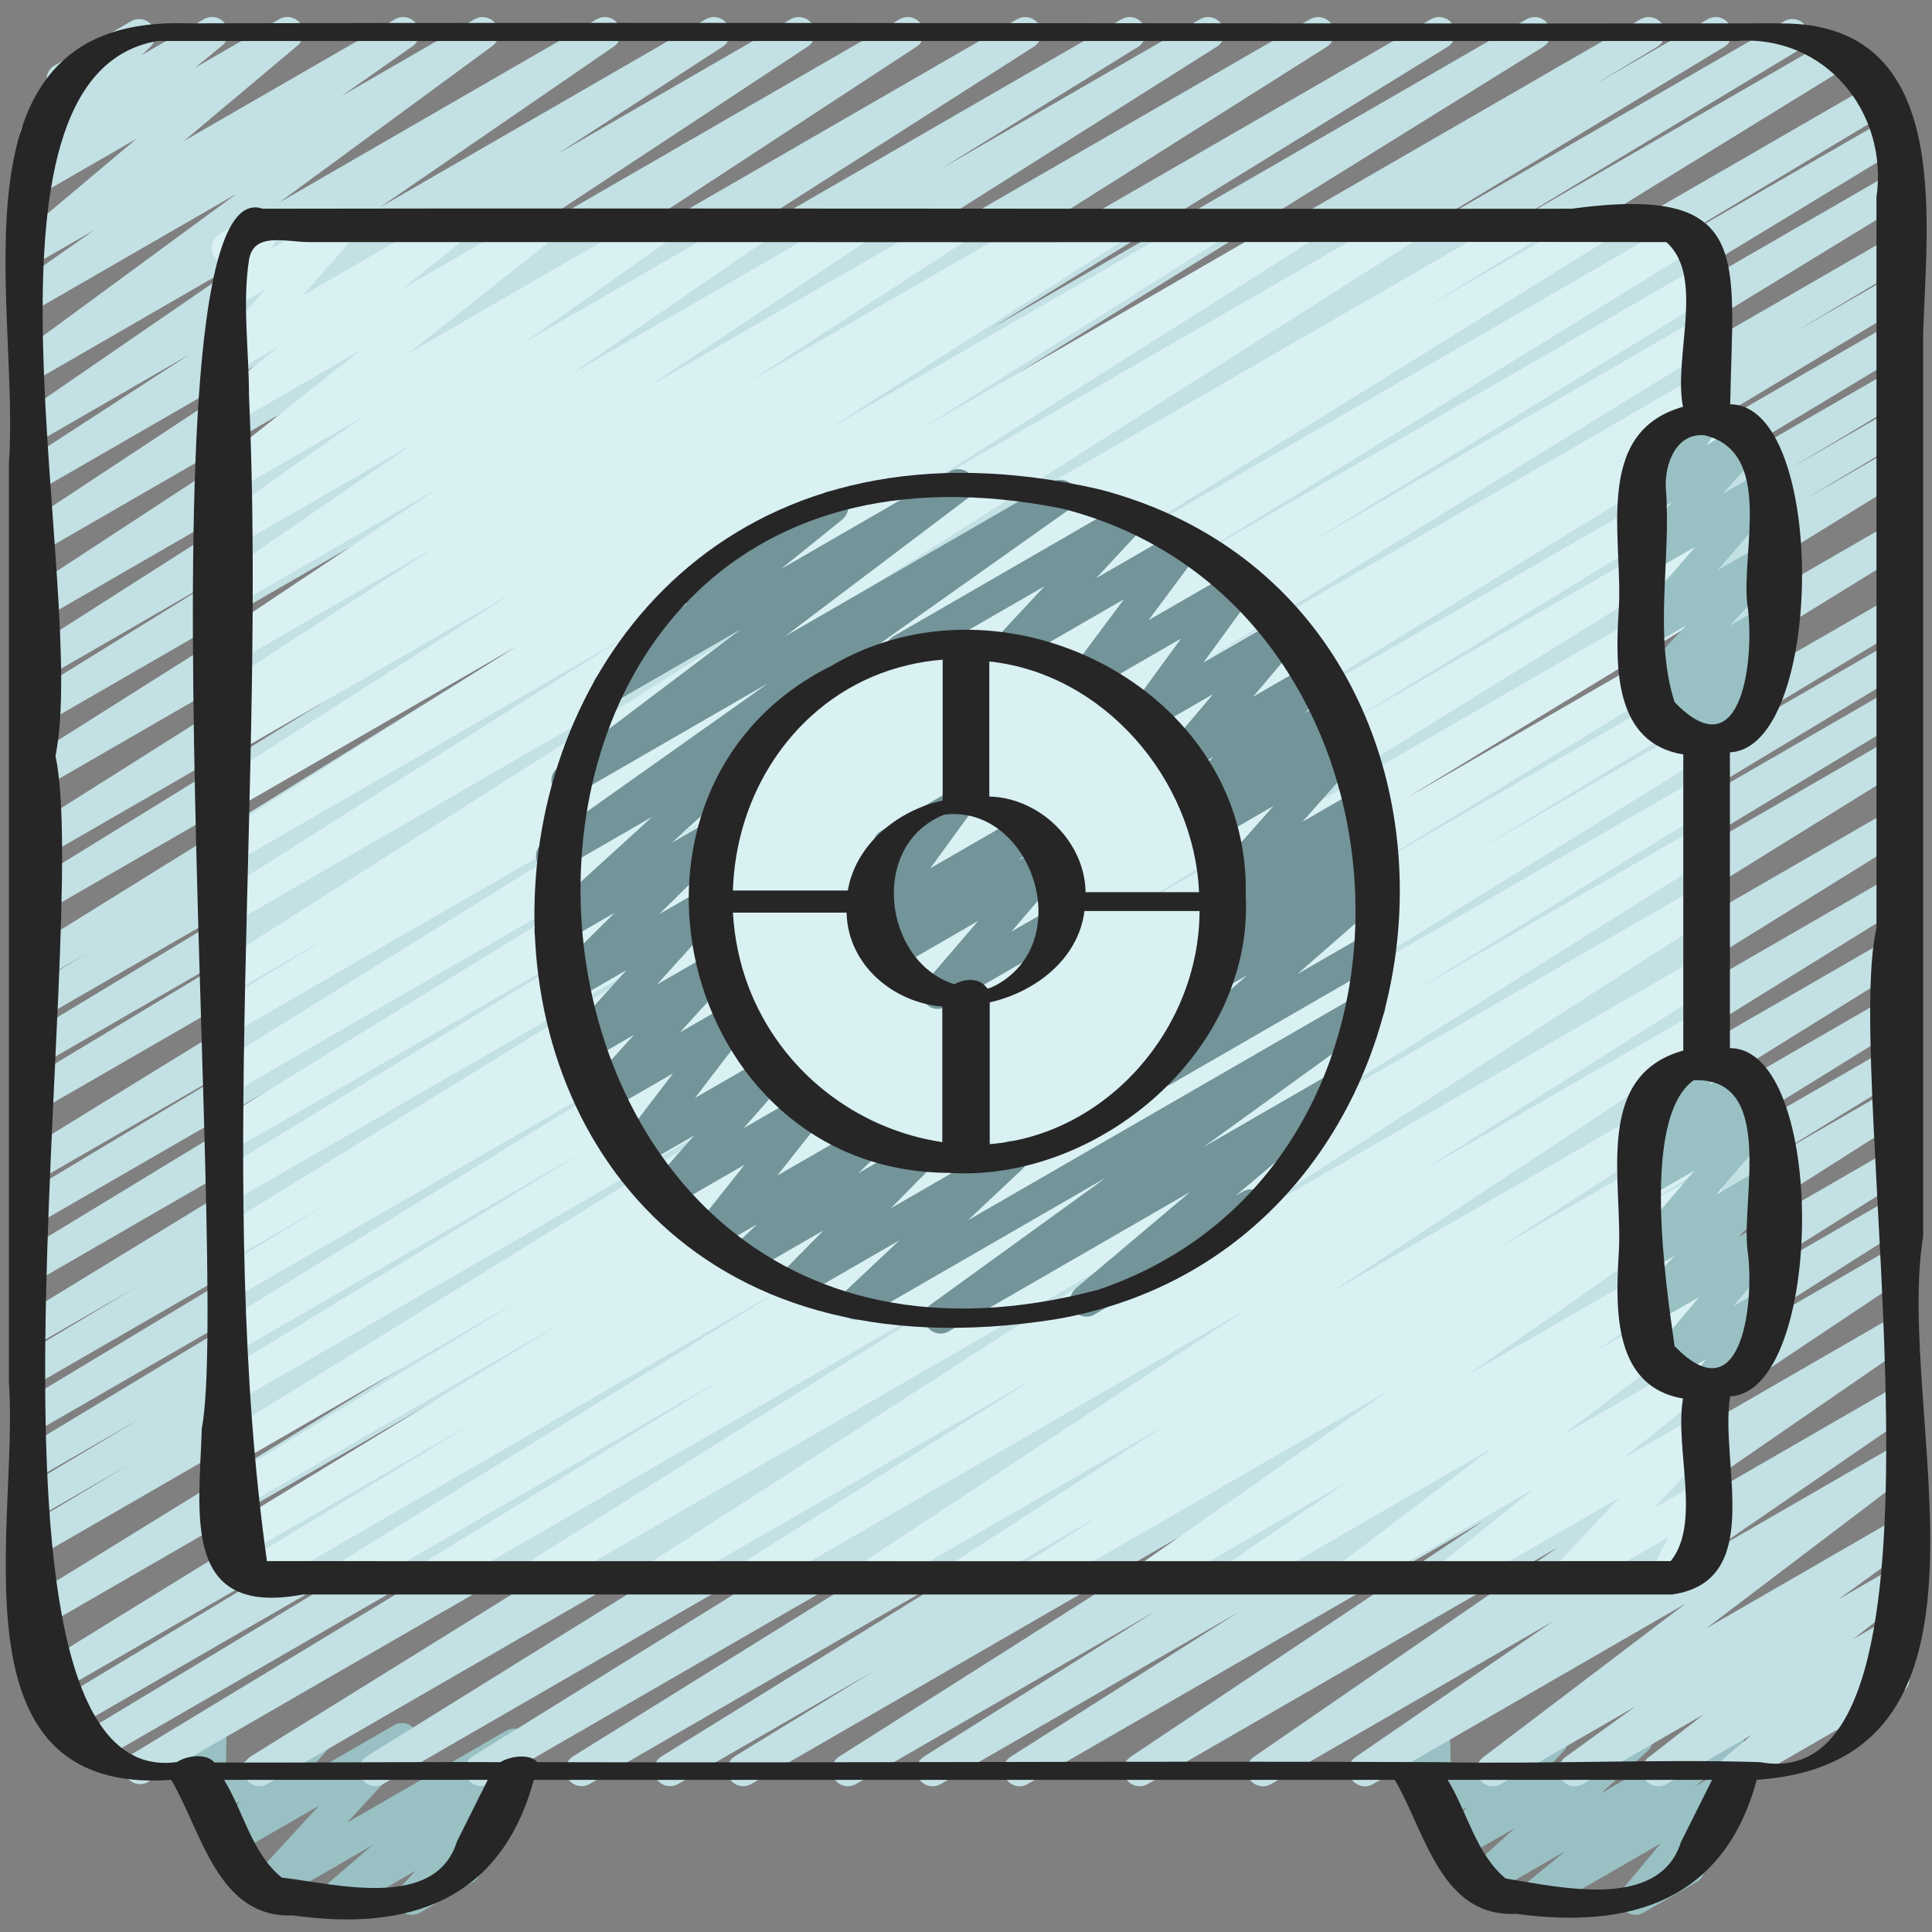 <svg id="Icons" viewBox="0 0 60 60" xmlns="http://www.w3.org/2000/svg"><rect x="0" y="0" width="60" height="60" fill="#808080" stroke="none"/><path d="m10.394 59.47c-.157 0-.312-.074-.408-.211-.149-.211-.113-.5.083-.669l1.501-1.288-3.116 1.799c-.213.125-.484.073-.641-.12-.154-.192-.145-.469.022-.651l2.071-2.252-2.56 1.478c-.21.123-.479.074-.636-.114-.155-.188-.152-.461.008-.646l.744-.859-.721.415c-.156.091-.349.088-.505-.002-.155-.092-.249-.261-.245-.441l.023-1.089c-.168-.005-.328-.095-.418-.25-.139-.239-.057-.545.183-.683l.502-.29c.156-.091.349-.089.505.002.155.092.249.261.245.441l-.021 1.002 2.521-1.455c.209-.123.479-.074.636.114.155.188.152.461-.008.646l-.744.86 2.82-1.628c.212-.124.484-.073.641.12.154.192.145.469-.022.651l-2.07 2.251 4.937-2.851c.22-.131.509-.068.658.144.149.211.113.5-.083.669l-1.504 1.29.393-.226c.211-.124.484-.075.64.119.154.191.146.468-.02.65l-1.094 1.202c.063.041.118.098.158.168.139.239.057.545-.183.683l-1.646.95c-.212.123-.485.074-.64-.119-.154-.191-.146-.468.02-.65l.485-.533-2.262 1.306c-.078.046-.165.067-.25.067z" fill="#99c1c4"/><path d="m47.596 59.47c-.159 0-.314-.076-.411-.216-.148-.214-.107-.506.094-.671l1.337-1.097-2.438 1.407c-.217.129-.502.069-.654-.138-.15-.207-.121-.493.068-.665l1.448-1.315-1.615.933c-.212.125-.485.073-.642-.121-.153-.194-.143-.472.025-.652l.759-.814-.729.421c-.152.089-.34.089-.494.004-.154-.086-.251-.247-.256-.423l-.035-1.304c-.159 0-.358-.083-.455-.25-.139-.239-.057-.545.183-.683l.502-.29c.153-.089.341-.089.494-.004.154.086.251.247.256.423l.033 1.241 2.895-1.671c.212-.124.485-.073.642.121.153.194.143.472-.025.652l-.759.813 2.764-1.595c.22-.128.502-.069.654.138.15.207.121.493-.068.665l-1.448 1.314 3.684-2.126c.225-.131.513-.066.661.148s.107.506-.094.671l-1.34 1.099.881-.508c.209-.123.477-.075.633.11.156.187.156.457 0 .643l-1.521 1.821c.101.04.188.113.246.214.139.239.057.545-.183.683l-1.646.95c-.209.123-.477.076-.633-.111-.156-.186-.156-.456 0-.642l1.164-1.394-3.725 2.149c-.078.046-.165.067-.25.067z" fill="#99c1c4"/><path d="m20.809 55.47c-.17 0-.336-.087-.429-.243-.141-.234-.066-.538.166-.682l10.384-6.428-12.618 7.285c-.238.138-.538.059-.679-.176s-.067-.537.165-.682l14.677-9.119-17.281 9.977c-.238.138-.539.059-.679-.176-.141-.234-.067-.538.165-.682l17.262-10.71-20.037 11.567c-.238.138-.538.059-.679-.176s-.067-.537.165-.682l21.004-13.049-24.086 13.906c-.238.138-.539.059-.679-.176-.141-.234-.067-.538.165-.682l24.208-15.022-27.403 15.82c-.238.138-.54.058-.681-.178-.14-.236-.062-.541.172-.683l13.363-8.089-14.423 8.326c-.239.138-.541.058-.681-.179s-.062-.54.172-.682l11.836-7.142-12.284 7.092c-.239.138-.542.058-.681-.179-.14-.236-.062-.541.173-.683l10.058-6.054-10.116 5.841c-.237.137-.539.059-.68-.177-.14-.234-.065-.538.167-.682l28.798-17.775-28.513 16.467c-.238.138-.54.059-.68-.177-.14-.234-.065-.538.167-.682l28.581-17.625-28.068 16.205c-.239.137-.542.059-.681-.18-.14-.236-.062-.541.174-.682l3.224-1.93-2.717 1.568c-.239.138-.542.059-.681-.18-.14-.236-.062-.541.174-.682l3.614-2.164-3.107 1.794c-.239.137-.542.058-.681-.179-.14-.236-.062-.541.173-.683l12.118-7.302-11.61 6.703c-.239.137-.542.058-.681-.179-.14-.236-.062-.541.173-.683l12.24-7.376-11.732 6.773c-.239.138-.542.058-.681-.18-.14-.236-.062-.541.174-.682l3.484-2.086-2.978 1.719c-.238.137-.541.058-.68-.177-.14-.235-.064-.54.169-.683l24.097-14.734-23.585 13.622c-.239.137-.541.058-.68-.178-.14-.235-.064-.54.17-.683l19.995-12.154-19.485 11.251c-.239.137-.542.058-.681-.179-.14-.236-.062-.541.173-.683l7.829-4.702-7.321 4.227c-.238.138-.54.059-.68-.177-.14-.234-.065-.538.168-.682l25.812-15.887-25.3 14.607c-.239.138-.542.059-.681-.179-.14-.236-.062-.54.173-.682l9.399-5.667-8.892 5.133c-.239.137-.541.058-.681-.179-.14-.235-.062-.54.172-.682l10.199-6.168-9.689 5.595c-.239.138-.542.059-.681-.179-.14-.236-.062-.541.173-.683l1.983-1.193-1.476.853c-.238.136-.539.058-.679-.176-.141-.234-.067-.538.165-.682l20.306-12.614-19.791 11.427c-.238.136-.54.058-.68-.177s-.065-.539.167-.682l14.26-8.792-13.747 7.937c-.235.136-.536.059-.678-.174-.141-.233-.069-.536.161-.682l18.654-11.784-18.137 10.472c-.235.137-.536.06-.678-.175-.141-.233-.069-.536.161-.681l15.148-9.565-14.631 8.448c-.238.136-.54.059-.679-.177-.141-.234-.066-.538.166-.682l6.136-3.796-5.623 3.247c-.235.136-.535.059-.678-.173-.141-.232-.07-.535.159-.681l11.813-7.539-11.294 6.521c-.236.135-.534.059-.676-.171s-.074-.532.152-.681l12.27-8.035-11.746 6.782c-.235.134-.533.06-.676-.17-.142-.23-.075-.531.15-.68l9.743-6.426-9.217 5.321c-.236.135-.534.06-.677-.172-.142-.231-.073-.533.154-.681l5.117-3.323-4.595 2.653c-.232.135-.529.061-.673-.167-.144-.227-.082-.526.14-.679l7.284-5.008-6.751 3.898c-.228.133-.522.063-.669-.16-.145-.222-.091-.52.123-.676l6.624-4.864-6.078 3.509c-.23.133-.527.062-.672-.164-.144-.226-.084-.525.135-.678l2.199-1.542-1.662.959c-.224.13-.51.066-.659-.146s-.111-.503.088-.67l3.535-2.971-2.964 1.711c-.226.131-.513.065-.661-.148-.148-.214-.107-.506.094-.671l.841-.689-.186.107c-.218.123-.497.07-.649-.132s-.13-.485.053-.661l.948-.915c-.083-.042-.155-.108-.205-.195-.139-.239-.057-.545.183-.683l2.377-1.372c.216-.126.496-.07.649.132.152.202.13.485-.053.661l-.266.256 1.929-1.114c.225-.131.514-.065.661.148.148.214.107.506-.094.671l-.843.691 2.617-1.511c.224-.13.511-.066.659.146.149.212.111.503-.088.67l-3.535 2.97 6.56-3.783c.23-.134.527-.061.672.164.144.226.084.525-.135.678l-2.2 1.543 4.131-2.385c.229-.131.523-.062.669.16.145.222.091.52-.123.676l-6.624 4.865 9.873-5.701c.234-.133.53-.06.673.167.144.227.082.526-.14.679l-7.285 5.008 10.139-5.854c.235-.136.534-.06.677.172.142.231.073.533-.154.681l-5.116 3.322 7.23-4.175c.234-.136.532-.06.676.17.142.23.075.531-.15.68l-9.74 6.424 12.598-7.274c.236-.136.534-.059.676.171s.074.532-.152.681l-12.271 8.036 15.393-8.888c.237-.135.535-.058.678.173.141.232.07.535-.159.681l-11.817 7.542 14.541-8.396c.237-.136.539-.059.679.177.141.234.066.538-.166.682l-6.129 3.792 8.055-4.651c.236-.135.537-.059.678.175.141.233.069.536-.161.681l-15.146 9.564 18.047-10.42c.237-.135.537-.059.678.174s.069.536-.161.682l-18.658 11.787 21.895-12.643c.236-.136.538-.059.68.177.14.235.065.539-.167.682l-14.254 8.789 16.71-9.648c.237-.136.537-.059.679.176.141.234.067.538-.165.682l-20.308 12.615 23.336-13.473c.237-.137.542-.059.681.179.14.236.062.541-.173.683l-2.004 1.205 3.579-2.066c.237-.137.539-.058.681.179.14.236.062.541-.172.682l-10.209 6.174 12.078-6.974c.237-.138.542-.058.681.179.14.236.062.541-.173.682l-9.367 5.647 10.317-5.957c.236-.136.538-.059.68.177.14.234.065.539-.168.682l-25.819 15.892 26.626-15.373c.237-.138.542-.059.681.179.14.237.062.541-.173.683l-7.847 4.712 7.762-4.481c.237-.137.54-.058.68.178s.064.54-.17.682l-19.993 12.153 19.59-11.311c.236-.137.54-.059.68.178.14.235.064.539-.169.682l-24.097 14.734 23.586-13.617c.238-.137.541-.058.681.18.14.237.062.542-.174.683l-3.44 2.059 2.934-1.694c.238-.137.541-.058.681.179.14.236.062.541-.173.682l-12.24 7.376 11.732-6.774c.238-.138.541-.058.681.179.14.236.062.541-.173.682l-12.118 7.302 11.61-6.703c.238-.138.541-.058.681.18.14.237.062.542-.174.683l-3.657 2.189 3.15-1.819c.238-.138.541-.058.681.18.14.237.062.542-.174.683l-3.201 1.916 2.694-1.556c.236-.137.538-.059.68.177.14.235.065.539-.167.682l-28.581 17.625 28.068-16.205c.236-.137.538-.058.68.177.14.235.065.538-.167.682l-28.791 17.772 28.278-16.327c.238-.138.541-.058.681.179.14.236.062.541-.173.682l-10.096 6.077 9.588-5.536c.238-.138.54-.058.681.179.14.236.062.541-.172.683l-11.827 7.136 11.318-6.535c.238-.137.54-.057.681.179.14.236.062.54-.172.682l-13.37 8.093 12.861-7.425c.236-.137.538-.058.679.176s.067.538-.165.682l-24.205 15.021 23.691-13.678c.236-.136.538-.059.679.176.141.234.067.538-.165.682l-21.007 13.05 20.493-11.832c.236-.137.538-.059.679.176.141.234.067.538-.165.682l-17.255 10.706 16.741-9.666c.236-.137.538-.059.679.176.141.234.067.538-.165.682l-14.684 9.124 14.17-8.181c.236-.137.539-.058.679.176.141.234.066.538-.166.682l-10.383 6.427 9.87-5.698c.236-.139.538-.06.68.177.14.235.065.539-.168.682l-4.32 2.652 3.809-2.198c.237-.136.537-.059.678.174s.07.535-.16.681l-12.557 7.973 12.039-6.951c.237-.137.538-.06.679.175.141.233.068.536-.163.682l-7.213 4.529 6.697-3.866c.237-.136.537-.06.678.174.141.232.07.535-.16.681l-7.085 4.495 6.567-3.791c.234-.137.531-.062.675.169.143.229.077.529-.146.68l-10.942 7.316 10.414-6.013c.234-.135.53-.061.673.165.144.228.082.527-.139.68l-9.451 6.515 8.917-5.148c.234-.135.53-.061.673.166.144.227.082.526-.14.679l-6.119 4.207 5.586-3.225c.228-.134.52-.065.666.156.146.22.097.515-.113.675l-6.289 4.774 5.736-3.312c.229-.136.524-.062.67.161.145.223.089.521-.127.677l-2.178 1.575 1.635-.943c.227-.133.518-.064.665.153.146.218.1.513-.108.674l-1.736 1.351 1.18-.681c.224-.13.511-.065.659.145.148.212.111.502-.086.67l-.847.717.105-.061c.238-.14.545-.057.683.183.139.239.057.545-.183.683l-4.926 2.844c-.223.132-.51.066-.659-.145-.148-.212-.111-.502.086-.67l.847-.717-2.653 1.531c-.227.134-.518.064-.665-.153-.146-.218-.1-.513.108-.674l1.733-1.349-3.769 2.176c-.23.135-.524.062-.67-.161-.145-.223-.089-.521.127-.677l2.179-1.576-4.182 2.414c-.229.132-.521.063-.666-.156-.146-.22-.097-.515.113-.675l6.288-4.773-9.708 5.604c-.233.137-.529.062-.673-.166-.144-.227-.082-.526.14-.679l6.121-4.208-8.753 5.053c-.229.137-.529.062-.673-.165-.144-.228-.082-.527.139-.68l9.451-6.514-12.746 7.358c-.235.135-.532.061-.675-.169-.143-.229-.077-.529.146-.68l10.948-7.319-14.149 8.168c-.235.139-.537.06-.678-.174-.141-.232-.07-.535.16-.681l7.089-4.498-9.271 5.353c-.236.139-.537.06-.679-.175-.141-.233-.068-.536.163-.682l7.195-4.518-9.31 5.374c-.235.139-.536.06-.678-.174-.141-.232-.07-.535.16-.681l12.562-7.975-15.294 8.829c-.238.138-.54.059-.68-.177s-.065-.539.168-.682l4.322-2.653-6.084 3.512c-.079.046-.165.067-.25.067z" fill="#c3e1e5"/><path d="m23.323 49.47c-.169 0-.334-.086-.428-.241-.141-.232-.069-.535.16-.682l9.115-5.774-11.484 6.63c-.235.137-.535.06-.677-.172s-.072-.534.155-.681l15.469-9.977-18.758 10.829c-.235.138-.537.061-.679-.175-.141-.233-.068-.536.163-.682l13.748-8.64-16.448 9.496c-.237.138-.539.059-.68-.177-.14-.234-.065-.538.168-.682l9.458-5.823-11.574 6.682c-.237.138-.539.059-.68-.176-.14-.235-.065-.538.167-.683l13.902-8.594-16.34 9.434c-.239.138-.542.057-.68-.178-.14-.235-.064-.54.17-.682l7.39-4.493-7.678 4.433c-.238.137-.541.058-.68-.178-.14-.235-.064-.539.169-.682l10.906-6.656-10.399 6.004c-.238.137-.541.058-.68-.178-.14-.235-.064-.539.17-.682l9.562-5.824-9.052 5.226c-.238.138-.54.059-.679-.176-.141-.234-.066-.538.165-.682l18.415-11.404-17.901 10.335c-.238.137-.541.058-.68-.178-.14-.234-.064-.539.169-.682l11.565-7.065-11.055 6.382c-.238.137-.54.059-.68-.177s-.065-.539.168-.682l14.853-9.127-14.341 8.279c-.238.138-.541.058-.681-.179-.14-.235-.062-.54.172-.682l3.704-2.24-3.195 1.845c-.238.137-.54.059-.68-.177-.14-.234-.065-.538.167-.682l16.018-9.866-15.505 8.952c-.238.137-.54.059-.68-.177s-.064-.539.169-.683l12.762-7.812-12.251 7.073c-.238.138-.54.059-.68-.177-.14-.234-.065-.538.167-.682l15.999-9.862-15.486 8.94c-.238.137-.539.058-.679-.176-.141-.234-.067-.538.165-.682l15.974-9.915-15.46 8.926c-.238.138-.541.057-.68-.178-.14-.235-.064-.539.17-.682l3.688-2.246-3.179 1.835c-.235.136-.537.06-.678-.174-.141-.232-.07-.535.159-.681l16.996-10.809-16.473 9.52c-.235.136-.537.06-.678-.174-.141-.233-.069-.536.16-.681l12.608-7.977-12.091 6.981c-.235.137-.537.059-.678-.174s-.069-.536.161-.682l9.32-5.886-8.804 5.083c-.235.136-.535.06-.677-.173-.142-.232-.071-.534.157-.681l9.22-5.902-8.7 5.023c-.238.136-.539.058-.679-.176-.141-.234-.067-.538.164-.682l.418-.26c-.212.066-.456-.014-.58-.215-.142-.231-.073-.533.154-.681l6.826-4.436-6.304 3.64c-.236.134-.532.06-.675-.169s-.077-.53.147-.68l6.861-4.58-6.334 3.657c-.232.135-.529.061-.673-.166s-.082-.527.14-.679l6.095-4.194-5.562 3.211c-.23.134-.527.061-.671-.164-.145-.225-.086-.524.133-.678l4.541-3.207-4.003 2.311c-.227.13-.517.064-.663-.152-.147-.217-.103-.51.103-.673l4.49-3.558-3.93 2.269c-.227.13-.516.063-.663-.151-.147-.216-.104-.509.101-.673l1.941-1.553-1.379.796c-.21.121-.48.074-.637-.116-.155-.189-.15-.463.011-.646l1.596-1.817-.97.56c-.197.112-.444.08-.604-.081s-.191-.41-.077-.605l.388-.661c-.137-.027-.262-.111-.336-.241-.139-.239-.057-.545.183-.683l1.163-.672c.195-.114.443-.082.604.081.16.161.191.409.077.605l-.261.446 1.959-1.131c.21-.121.481-.074.637.116.155.189.15.463-.011.646l-1.596 1.817 4.469-2.58c.224-.132.515-.065.663.151.147.216.104.509-.101.673l-1.942 1.554 4.118-2.378c.225-.132.517-.065.663.152.147.217.103.51-.103.673l-4.489 3.557 7.589-4.382c.229-.134.527-.061.671.164.145.225.086.524-.133.678l-4.543 3.208 7.014-4.049c.235-.134.53-.06.673.166.144.227.082.527-.14.679l-6.094 4.193 8.727-5.039c.233-.135.532-.061.675.169s.077.53-.147.68l-6.865 4.583 9.407-5.432c.235-.135.534-.06.677.172.142.231.073.533-.154.681l-6.823 4.434 9.156-5.287c.236-.136.538-.058.679.176s.067.538-.164.682l-.145.09 1.641-.947c.238-.134.536-.059.677.173.142.232.071.534-.157.681l-9.223 5.904 11.705-6.758c.237-.134.537-.059.678.174s.069.536-.161.682l-9.309 5.879 11.665-6.735c.237-.134.538-.059.678.174.141.233.069.536-.16.681l-12.615 7.981 15.306-8.837c.237-.134.537-.058.678.174s.07.535-.159.681l-16.996 10.809 20.202-11.664c.237-.138.541-.058.68.178.14.235.064.54-.17.682l-3.682 2.242 5.372-3.102c.236-.136.538-.059.679.176.141.234.067.538-.165.682l-15.984 9.921 18.371-10.606c.236-.136.538-.059.68.177.14.235.065.539-.167.682l-15.989 9.856 15.904-9.182c.236-.137.538-.059.68.178.14.235.064.539-.169.682l-12.772 7.819 12.262-7.08c.236-.136.538-.059.68.177.14.235.065.539-.167.682l-16.01 9.86 15.497-8.947c.237-.137.54-.057.681.179.14.236.062.541-.172.682l-3.704 2.24 3.195-1.845c.236-.136.538-.058.68.177.14.235.065.539-.168.682l-14.861 9.132 14.35-8.285c.236-.136.54-.059.68.178.14.235.064.54-.169.682l-11.555 7.059 11.044-6.376c.236-.136.539-.059.679.176.141.234.066.538-.165.682l-18.415 11.404 17.901-10.335c.236-.137.54-.059.68.178.14.235.064.54-.17.682l-9.562 5.824 9.052-5.226c.236-.137.54-.058.68.178.14.235.064.54-.169.682l-10.91 6.659 10.399-6.004c.237-.137.54-.059.68.178.14.236.064.54-.17.682l-7.384 4.489 6.874-3.969c.236-.137.538-.058.68.177.14.234.065.538-.167.682l-13.916 8.602 13.403-7.738c.236-.137.538-.059.68.177.14.234.065.538-.168.682l-9.455 5.822 8.943-5.164c.237-.135.539-.058.679.175.141.233.068.537-.163.682l-13.745 8.639 13.229-7.639c.236-.135.536-.06.677.172.142.232.072.534-.155.681l-15.47 9.978 14.948-8.631c.237-.135.537-.059.678.174s.069.536-.16.681l-9.113 5.773 8.596-4.962c.233-.137.533-.061.676.17.142.229.075.531-.15.68l-11.954 7.888 11.429-6.598c.236-.138.534-.061.677.172.142.231.072.533-.155.681l-6.713 4.348 6.191-3.574c.237-.137.536-.059.677.173.142.232.071.534-.157.681l-2.422 1.55 1.902-1.098c.232-.135.528-.062.672.164s.084.525-.136.679l-7.711 5.383 7.175-4.142c.234-.136.53-.061.673.166.144.228.081.527-.141.68l-3.769 2.578 3.236-1.868c.227-.135.521-.064.666.156.146.22.097.515-.113.675l-4.753 3.609 4.2-2.425c.226-.132.516-.065.662.15.148.215.104.508-.099.672l-2.896 2.332 2.333-1.347c.213-.126.487-.072.642.122s.143.472-.027.652l-1.985 2.116 1.371-.791c.19-.11.431-.084.591.067.161.149.205.388.108.585l-.535 1.094c.179-.016.368.079.465.249.139.239.057.545-.183.683l-1.161.67c-.192.111-.431.082-.591-.067-.161-.15-.205-.388-.108-.585l.494-1.01-2.88 1.662c-.213.125-.487.071-.642-.122-.154-.194-.143-.472.027-.652l1.985-2.116-5.008 2.891c-.224.131-.515.065-.662-.15-.148-.215-.104-.508.099-.672l2.896-2.332-5.464 3.154c-.228.133-.521.063-.666-.156-.146-.22-.097-.515.113-.675l4.753-3.609-7.691 4.44c-.232.136-.529.062-.673-.166s-.081-.527.141-.68l3.768-2.577-5.93 3.423c-.232.135-.529.062-.672-.164-.144-.227-.084-.525.136-.679l7.71-5.383-10.783 6.226c-.235.138-.536.06-.677-.173-.142-.232-.071-.534.157-.681l2.424-1.551-4.166 2.404c-.235.137-.534.06-.677-.172-.142-.231-.072-.533.155-.681l6.714-4.348-9.009 5.2c-.235.136-.533.06-.676-.17-.142-.229-.075-.531.15-.68l11.954-7.888-15.135 8.737c-.079.046-.165.067-.25.067z" fill="#daf1f4"/><path d="m53.028 23.468c-.144 0-.284-.062-.383-.178-.155-.186-.156-.456 0-.642l.146-.175-.804.464c-.216.124-.495.07-.647-.129-.152-.2-.133-.481.045-.659l.519-.517-.548.317c-.212.122-.486.073-.641-.121-.154-.193-.145-.47.023-.652l1.615-1.743-1.072.62c-.209.121-.479.074-.636-.114-.155-.188-.152-.461.008-.646l2.002-2.316-1.374.793c-.212.121-.482.072-.639-.118-.154-.191-.147-.466.017-.649l1.257-1.401-.635.367c-.205.119-.469.077-.627-.104-.157-.18-.165-.446-.019-.635l.582-.75c-.136-.027-.26-.111-.334-.24-.139-.239-.057-.545.183-.683l1.657-.957c.206-.118.47-.076.627.104s.165.446.019.635l-.38.489 1.146-.662c.211-.122.481-.074.639.118.154.191.147.466-.017.649l-1.257 1.401 1.221-.705c.209-.12.479-.075.636.115.155.188.152.46-.008.646l-2.002 2.316 1.374-.793c.213-.123.486-.072.641.121s.145.47-.023.652l-1.615 1.742.998-.576c.215-.125.493-.072.646.129.153.2.135.481-.044.659l-.535.533c.195-.078.425-.023.565.143.155.186.156.456 0 .642l-.49.589c.104.04.193.114.253.217.139.239.057.545-.183.683l-1.655.956c-.078.045-.164.067-.25.067z" fill="#99c1c4"/><path d="m53.028 43.468c-.141 0-.279-.06-.377-.172-.157-.181-.164-.447-.017-.636l.353-.451-1.105.638c-.208.122-.478.076-.633-.111-.156-.186-.156-.456 0-.643l1.519-1.812-1.487.858c-.215.128-.491.072-.646-.127-.153-.198-.136-.479.039-.656l1.342-1.361-.735.425c-.209.123-.478.075-.635-.113-.155-.187-.153-.459.005-.645l1.971-2.307-1.341.773c-.218.126-.498.069-.65-.133-.151-.203-.128-.487.056-.662l.397-.379c-.158.017-.321-.043-.432-.171-.157-.183-.162-.451-.012-.639l.541-.675c-.122-.034-.23-.113-.298-.231-.139-.239-.057-.545.183-.683l1.657-.956c.206-.122.472-.077.629.107.157.182.162.45.012.638l-.28.35.996-.575c.216-.128.498-.071.65.133.151.203.128.487-.056.662l-.267.254.234-.135c.21-.123.478-.075.635.113.155.187.153.459-.005.645l-1.97 2.306 1.418-.818c.216-.125.492-.072.646.127.153.198.137.479-.039.656l-1.344 1.362.737-.425c.208-.122.477-.076.633.111.156.186.156.457 0 .643l-1.519 1.812.886-.511c.207-.12.47-.076.628.104.156.181.163.447.016.636l-.57.729c.132.03.251.112.323.238.139.239.057.545-.183.683l-1.655.956c-.078.046-.164.067-.25.067z" fill="#99c1c4"/><path d="m36.11 33.745c-.156 0-.31-.073-.406-.209-.15-.209-.116-.498.077-.667l2.953-2.583-.763.44c-.224.13-.513.065-.661-.149s-.107-.506.095-.671l.605-.495c-.184-.007-.316-.071-.415-.208-.149-.208-.117-.497.075-.667l.829-.733-.213.123c-.21.121-.481.074-.638-.117-.154-.19-.149-.464.014-.648l1.886-2.129-1.631.941c-.223.128-.507.067-.656-.142-.149-.208-.117-.497.076-.667l.128-.113c-.201.071-.434.008-.567-.169-.152-.201-.131-.484.05-.66l.742-.722-.759.438c-.209.12-.478.075-.634-.112-.155-.187-.155-.458.002-.644l1.375-1.625-1.848 1.067c-.203.117-.464.078-.622-.099-.157-.176-.171-.438-.032-.629l1.504-2.063-2.61 1.507c-.204.118-.466.078-.624-.101-.157-.177-.169-.441-.026-.631l1.489-1.997-3.259 1.881c-.212.123-.487.072-.642-.122-.154-.193-.143-.471.026-.652l1.412-1.515-4.196 2.423c-.24.137-.546.056-.683-.183-.139-.239-.057-.545.183-.683l7.094-4.096c.213-.122.486-.073.642.122.154.193.143.471-.026.652l-1.412 1.516 2.463-1.422c.204-.117.466-.076.624.101.157.177.169.441.026.631l-1.489 1.997 2.555-1.475c.203-.117.464-.078.622.099.157.176.171.438.032.629l-1.504 2.063 2.289-1.322c.208-.12.478-.075.634.112.155.187.155.458-.002.644l-1.376 1.625 1.749-1.01c.216-.126.495-.07.648.131.152.201.131.484-.05.66l-.742.722.762-.44c.222-.126.505-.068.656.142.149.208.117.497-.076.667l-.11.097c.203-.092.448-.039.595.139.154.19.149.464-.014.648l-1.885 2.128 1.854-1.071c.221-.127.505-.067.656.141.149.208.117.497-.075.667l-.83.735.498-.288c.225-.131.513-.065.661.149s.107.506-.095.671l-.355.291c.198-.062.429.006.557.186.15.209.116.498-.077.667l-2.954 2.583 2.322-1.341c.238-.138.545-.058.683.183.139.239.057.545-.183.683l-6.753 3.898c-.078.046-.164.067-.25.067z" fill="#739499"/><path d="m29.205 41.413c-.164 0-.324-.081-.42-.229-.145-.223-.089-.521.127-.677l5.441-3.938-7.526 4.345c-.218.128-.499.071-.651-.135-.151-.203-.126-.488.059-.662l1.699-1.599-2.976 1.718c-.214.127-.492.073-.646-.127-.153-.198-.136-.479.039-.657l1.229-1.244-2.129 1.229c-.218.128-.499.07-.651-.134-.151-.203-.126-.488.058-.662l.658-.622-1.157.668c-.207.12-.472.076-.629-.106-.156-.182-.162-.449-.013-.637l1.408-1.774-2.174 1.255c-.21.124-.48.075-.637-.116-.155-.189-.15-.463.012-.646l1.231-1.399-1.645.949c-.206.119-.469.077-.626-.103s-.166-.444-.021-.634l1.638-2.141-2.064 1.191c-.212.123-.483.074-.64-.119-.154-.191-.146-.468.02-.649l1.474-1.622-1.537.888c-.213.123-.484.073-.639-.118s-.147-.467.018-.649l1.919-2.127-1.844 1.064c-.216.123-.495.07-.647-.13s-.133-.482.046-.659l2.083-2.06-1.747 1.009c-.218.127-.502.069-.653-.138-.151-.206-.122-.493.066-.665l3.496-3.183-2.859 1.651c-.229.133-.527.062-.671-.163-.145-.225-.086-.523.132-.678l7.007-4.965-5.989 3.458c-.229.132-.521.063-.667-.157s-.095-.516.115-.675l5.682-4.293-3.836 2.215c-.224.13-.516.065-.662-.15-.147-.215-.105-.508.099-.672l2.721-2.193c-.115-.036-.219-.114-.283-.227-.139-.239-.057-.545.183-.683l4.368-2.522c.225-.131.515-.065.662.15s.105.508-.099.672l-1.905 1.536 5.258-3.036c.226-.132.521-.063.667.157s.095.516-.115.675l-5.685 4.295 8.306-4.795c.229-.133.527-.062.671.163.145.225.086.523-.132.678l-8.98 6.364c.069.035.132.086.18.152.151.206.122.493-.066.665l-3.495 3.182 1.097-.633c.215-.125.494-.071.647.13.152.2.133.482-.046.659l-2.084 2.061 1.225-.707c.211-.122.483-.074.639.119.155.191.147.467-.018.649l-1.918 2.126 1.571-.907c.211-.123.483-.073.64.119.154.192.146.468-.02.65l-1.475 1.622 1.457-.841c.205-.121.468-.078.626.103.157.18.166.444.021.634l-1.638 2.141 2.113-1.22c.211-.124.481-.074.637.116.155.189.15.463-.012.646l-1.231 1.399 1.811-1.045c.206-.122.472-.078.629.106.156.182.162.449.013.637l-1.408 1.774 2.574-1.485c.218-.127.499-.07.651.134.151.203.126.488-.058.662l-.657.62 1.641-.946c.216-.126.492-.072.646.127.153.198.136.479-.039.657l-1.229 1.245 3.5-2.021c.218-.127.499-.071.651.135.151.203.126.488-.059.662l-1.699 1.598 12.211-7.049c.229-.134.524-.063.67.162.145.223.089.521-.127.677l-5.44 3.937 3.968-2.29c.223-.131.511-.066.659.146s.111.502-.087.669l-3.542 2.987.23-.133c.237-.139.545-.057.683.183.139.239.057.545-.183.683l-5.114 2.953c-.225.131-.511.065-.659-.146-.148-.212-.111-.502.087-.669l3.544-2.989-7.5 4.33c-.078.046-.165.067-.25.067z" fill="#739499"/><path d="m29.121 31.332c-.145 0-.287-.062-.385-.181-.155-.188-.153-.46.006-.645l1.634-1.904-2.581 1.49c-.22.129-.504.069-.656-.142-.149-.208-.117-.497.076-.667l.642-.565-.513.296c-.203.117-.463.077-.622-.099-.157-.176-.171-.438-.032-.629l1.183-1.622-.007.004c-.241.138-.546.056-.683-.183-.139-.239-.057-.545.183-.683l2.052-1.184c.203-.116.464-.078.622.099.158.175.171.438.032.628l-1.182 1.621 2.816-1.626c.221-.127.505-.068.656.142.149.208.117.497-.076.667l-.642.565.771-.445c.209-.121.479-.074.635.114.155.188.153.46-.006.645l-1.634 1.904 1.23-.71c.238-.139.545-.057.683.183.139.239.057.545-.183.683l-3.77 2.176c-.078.046-.164.067-.25.067z" fill="#739499"/><g fill="#262626"><path d="m55.312.725c-16.491.022-32.983-.041-49.475 0-7.667-.271-5.201 8.702-5.561 13.662v28.517c.321 4.415-1.908 12.867 5.041 12.372.956 1.616 1.435 4.301 3.783 4.209 3.592.506 6.456-.454 7.478-4.209h26.738c.949 1.61 1.425 4.277 3.77 4.159 3.559.488 6.462-.416 7.471-4.162 8.341-.564 4.261-11.348 5.168-16.874 0-9.351 0-18.701 0-28.052.126-3.712.883-9.637-4.412-9.62zm-41.121 56.464c-.669 2.148-3.754 1.321-5.441 1.12-.927-.747-1.182-2.039-1.791-3.034h8.189c-.319.638-.638 1.276-.957 1.914zm38.008.029c-.678 2.123-3.758 1.389-5.441 1.12-.922-.766-1.187-2.058-1.799-3.063h8.211l-.972 1.943zm6.077-28.401c-1.101 4.792 3.098 27.141-3.616 25.908-3.181-.1-6.725.068-10.013 0-9.172-.041-18.682.029-27.965 0-.173-.243-.781-.221-1.141 0-2.961-.013-5.918.023-8.88.011-.241-.288-.826-.229-1.166-.014-7.021.979-2.618-25.689-3.771-31.252 1.037-5.145-3.114-21.111 3.162-22.196 16.344-.003 32.689.003 49.032 0 2.731-.214 4.739 2.187 4.357 4.857v22.685z"/><path d="m53.724 32.551v-9.187c2.942-.131 3.03-10.791.009-10.808.079-4.548.742-6.842-4.925-6.074-13.548.015-27.106-.023-40.649 0-4.079-1.403-.977 33.109-1.893 37.885-.077 2.634-.651 5.867 3.143 5.151h16.051c8.823-.002 17.649.002 26.47 0 2.919-.418 1.46-4.136 1.802-6.153 2.934-.143 3.023-10.805-.009-10.815zm.544-13.755c.228 1.522-.118 5.231-2.262 3.009-.666-2.086-.093-4.477-.274-6.665-.031-.73.316-1.7 1.206-1.623 2.169.532 1.12 3.632 1.33 5.28zm-2.385 29.686c-14.485.004-29.098.002-43.593 0-1.598-11.362-.02-24.341-.558-36.219.001-1.336-.208-2.866.001-4.191.14-.883 1.146-.553 1.877-.553h15.361c8.918.012 17.884-.017 26.777 0 1.214 1.06.211 3.576.519 5.114-2.839.801-1.837 4.146-1.999 6.355-.103 1.742-.136 4.089 2.008 4.443v9.195c-2.847.796-1.848 4.148-2.008 6.361-.102 1.74-.137 4.083 2 4.446-.269 1.538.578 3.865-.384 5.05zm2.384-9.687c.231 1.523-.124 5.217-2.262 3.009-.272-1.935-1.05-7.064.59-8.255 2.533-.106 1.493 3.627 1.672 5.246z"/><path d="m34.154 15.199c-22.13-5.094-24.178 29.419-1.341 25.767 13.311-2.335 14.603-22.29 1.341-25.767zm-.051 24.856c-20.349 5.385-22.09-28.43-1.13-24.263 11.472 2.892 12.434 20.437 1.13 24.263z"/><path d="m38.687 27.792c.15-6.385-7.519-10.279-12.873-7.111-7.582 3.777-4.796 15.7 3.639 15.743 4.597.306 9.495-3.732 9.234-8.632zm-1.449-.085h-3.524c-.024-1.568-1.419-2.93-2.99-2.97v-4.194c3.554.373 6.362 3.659 6.513 7.165zm-6.449 2.957c-.033.012-.074.029-.126.037-.216-.335-.685-.325-1.026-.134-2.214-.704-2.659-4.338-.312-5.268 2.687-.33 4.16 3.924 1.59 5.307.021-.011-.082.037-.126.058zm-.11.035c.032-.007.07-.01 0 0zm-1.407-5.386c-.028.009-.057.014 0 0zm-4.114-3.042c1.168-1.081 2.621-1.669 4.117-1.783v4.372c-1.405.311-2.704 1.365-2.945 2.796h-3.568c.06-2.011.875-3.979 2.395-5.386zm-1.902 8.4c-.29-.753-.449-1.54-.495-2.328h3.53c.039 1.618 1.438 2.789 2.973 2.917v4.21c-2.684-.401-5.015-2.218-6.008-4.799zm7.481 4.861v-4.402c1.411-.319 2.753-1.34 2.942-2.837h3.574c-.007 3.64-2.875 6.951-6.516 7.239z"/></g></svg>